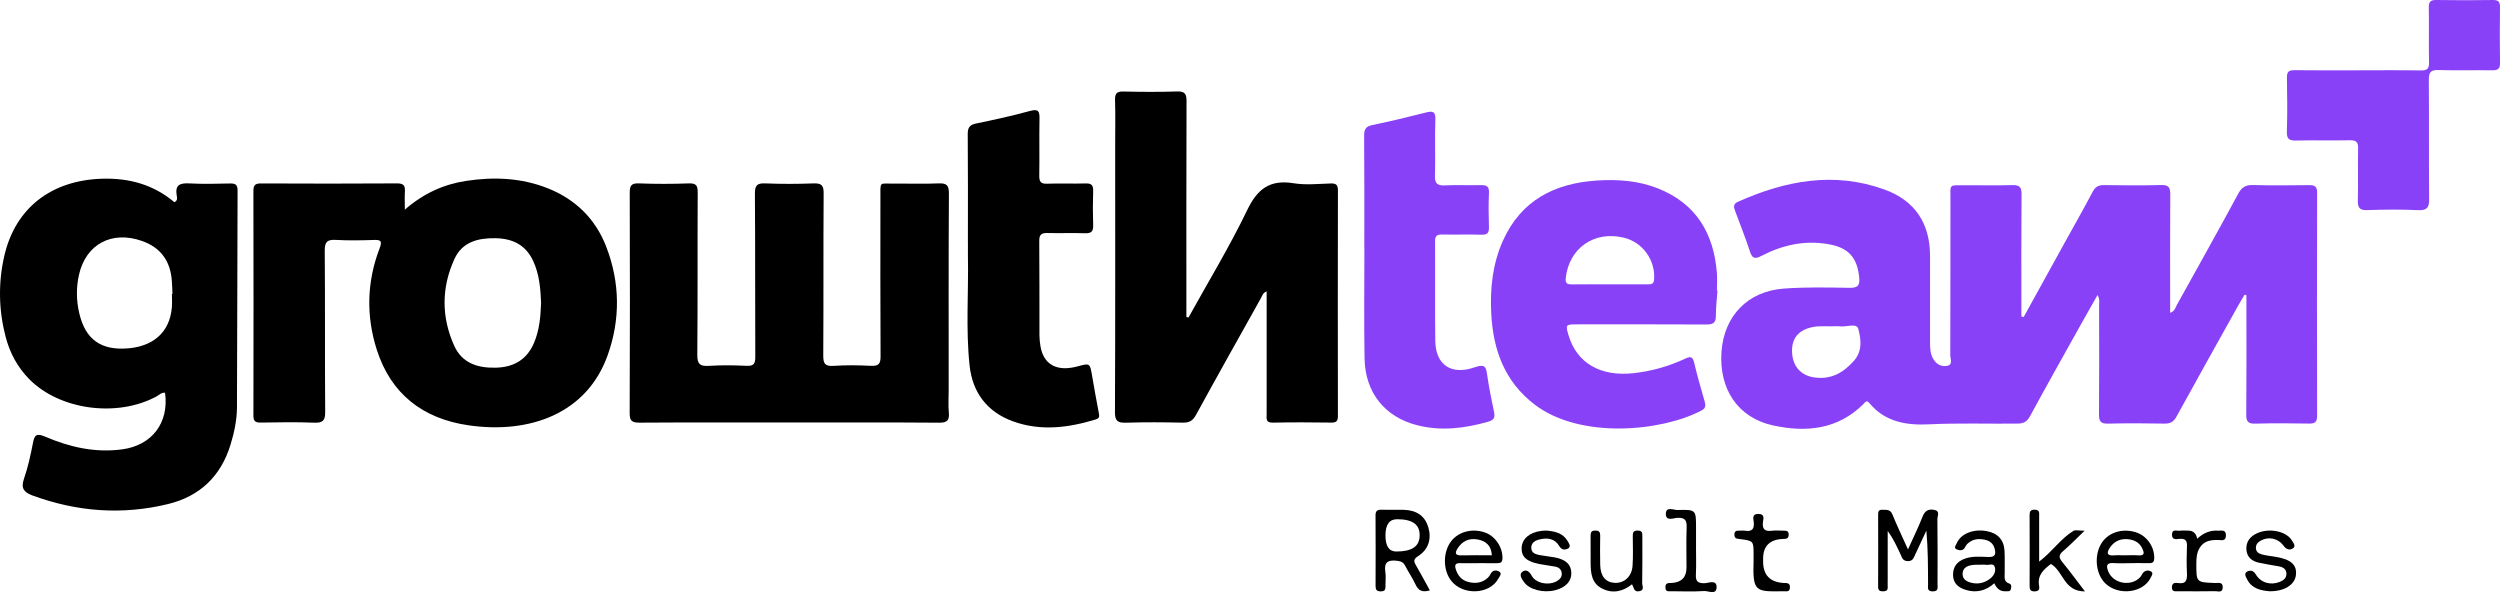 <svg width="190" height="45" viewBox="0 0 190 45" fill="none" xmlns="http://www.w3.org/2000/svg">
<g clip-path="url(#clip0_769_22)">
<path d="M30.768 15.932C32.201 14.689 33.726 14.007 35.432 13.747C37.528 13.429 39.6 13.513 41.591 14.293C43.731 15.133 45.259 16.633 46.076 18.755C47.123 21.476 47.16 24.263 46.181 27.002C44.606 31.413 40.284 33.004 35.599 32.322C32.127 31.816 29.708 29.934 28.636 26.581C27.816 24.014 27.877 21.418 28.845 18.886C29.078 18.278 28.924 18.219 28.372 18.238C27.426 18.271 26.477 18.285 25.533 18.233C24.89 18.2 24.674 18.361 24.68 19.046C24.716 23.129 24.683 27.211 24.714 31.294C24.719 31.95 24.552 32.15 23.878 32.124C22.521 32.069 21.159 32.094 19.801 32.115C19.388 32.121 19.259 31.989 19.26 31.583C19.27 25.891 19.271 20.199 19.259 14.508C19.259 14.068 19.396 13.939 19.84 13.941C23.287 13.957 26.734 13.961 30.18 13.938C30.693 13.935 30.8 14.129 30.772 14.566C30.746 14.966 30.767 15.367 30.767 15.93L30.768 15.932ZM41.122 23.017C41.078 21.945 40.996 20.849 40.515 19.82C39.946 18.604 38.945 18.125 37.65 18.104C36.33 18.081 35.132 18.389 34.543 19.671C33.541 21.855 33.535 24.102 34.527 26.29C35.13 27.619 36.34 27.989 37.73 27.942C39.075 27.897 40.044 27.316 40.578 26.076C40.995 25.109 41.085 24.084 41.122 23.017Z" fill="black"/>
<path d="M59.998 32.109C56.21 32.109 52.422 32.096 48.634 32.122C48.054 32.126 47.851 32.017 47.855 31.39C47.881 25.817 47.877 20.244 47.86 14.671C47.858 14.137 47.953 13.912 48.562 13.937C49.823 13.988 51.088 13.983 52.349 13.938C52.914 13.918 53.027 14.103 53.025 14.627C53.003 18.735 53.032 22.842 52.995 26.951C52.988 27.664 53.191 27.849 53.883 27.805C54.826 27.744 55.778 27.755 56.722 27.803C57.282 27.831 57.404 27.647 57.402 27.118C57.38 22.986 57.406 18.855 57.373 14.723C57.367 14.075 57.547 13.91 58.181 13.937C59.394 13.989 60.61 13.983 61.823 13.939C62.414 13.918 62.601 14.068 62.597 14.682C62.568 18.79 62.595 22.898 62.568 27.006C62.564 27.618 62.685 27.853 63.355 27.806C64.298 27.741 65.249 27.755 66.194 27.803C66.77 27.831 66.927 27.652 66.923 27.087C66.901 23.028 66.908 18.967 66.912 14.908C66.914 13.768 66.826 13.966 67.884 13.955C69.026 13.943 70.168 13.989 71.308 13.938C71.935 13.909 72.122 14.062 72.117 14.716C72.086 19.689 72.1 24.661 72.1 29.634C72.1 30.21 72.059 30.791 72.111 31.362C72.165 31.952 71.985 32.13 71.364 32.125C67.576 32.094 63.788 32.11 59.999 32.11L59.998 32.109Z" fill="black"/>
<path d="M12.545 29.847C12.275 29.813 12.105 30.015 11.903 30.125C8.913 31.747 4.552 31.164 2.239 28.832C1.331 27.917 0.747 26.82 0.427 25.594C-0.103 23.563 -0.142 21.503 0.324 19.461C1.157 15.811 3.894 13.704 7.747 13.583C9.825 13.518 11.676 14.035 13.255 15.37C13.527 15.232 13.456 15.006 13.429 14.849C13.293 14.051 13.679 13.899 14.395 13.938C15.411 13.994 16.433 13.967 17.452 13.945C17.857 13.937 18.058 13.995 18.056 14.48C18.03 19.978 18.04 25.476 18.009 30.973C18.003 31.931 17.801 32.879 17.518 33.802C16.787 36.181 15.203 37.716 12.771 38.308C9.282 39.157 5.848 38.896 2.48 37.66C1.835 37.422 1.565 37.125 1.82 36.393C2.126 35.512 2.326 34.59 2.503 33.673C2.622 33.061 2.766 32.901 3.429 33.185C5.296 33.985 7.239 34.432 9.306 34.148C11.55 33.84 12.859 32.131 12.544 29.847H12.545ZM13.067 22.332C13.081 22.332 13.094 22.332 13.108 22.332C13.093 21.997 13.085 21.66 13.059 21.326C12.946 19.841 12.223 18.814 10.773 18.307C8.5 17.512 6.532 18.553 6.006 20.871C5.785 21.842 5.795 22.826 6.023 23.799C6.483 25.775 7.645 26.66 9.776 26.471C11.5 26.319 12.902 25.375 13.063 23.34C13.089 23.005 13.066 22.668 13.066 22.332H13.067Z" fill="black"/>
<path d="M90.33 24.123C91.83 21.412 93.443 18.755 94.786 15.971C95.561 14.363 96.501 13.631 98.312 13.926C99.235 14.076 100.202 13.971 101.148 13.944C101.565 13.933 101.683 14.068 101.682 14.473C101.67 20.19 101.671 25.906 101.681 31.623C101.681 31.995 101.571 32.121 101.186 32.117C99.705 32.098 98.223 32.085 96.744 32.121C96.173 32.135 96.266 31.802 96.265 31.475C96.265 28.617 96.265 25.759 96.265 22.901V22.147C95.978 22.25 95.934 22.477 95.837 22.648C94.181 25.608 92.52 28.564 90.892 31.538C90.648 31.985 90.377 32.133 89.879 32.121C88.447 32.09 87.013 32.079 85.582 32.125C84.942 32.145 84.734 32 84.737 31.316C84.766 24.519 84.754 17.722 84.754 10.924C84.754 9.819 84.778 8.714 84.744 7.61C84.729 7.117 84.865 6.942 85.386 6.955C86.744 6.988 88.106 6.996 89.464 6.951C90.067 6.932 90.178 7.153 90.176 7.694C90.158 12.906 90.165 18.117 90.165 23.33V24.098C90.22 24.107 90.275 24.116 90.331 24.125L90.33 24.123Z" fill="black"/>
<path d="M73.56 18.42C73.56 15.683 73.573 12.947 73.548 10.21C73.544 9.714 73.673 9.492 74.183 9.387C75.559 9.104 76.934 8.804 78.287 8.431C78.949 8.249 79.01 8.488 79.001 9.03C78.976 10.47 79.007 11.91 78.985 13.351C78.977 13.808 79.1 13.983 79.595 13.962C80.563 13.923 81.536 13.973 82.506 13.941C82.962 13.926 83.093 14.083 83.08 14.515C83.053 15.379 83.051 16.244 83.08 17.107C83.097 17.567 82.961 17.744 82.47 17.727C81.525 17.693 80.577 17.735 79.632 17.71C79.189 17.698 78.98 17.791 78.984 18.292C79.006 20.692 78.991 23.093 78.998 25.494C78.998 25.757 79.031 26.021 79.071 26.282C79.291 27.706 80.316 28.272 81.893 27.845C82.837 27.589 82.832 27.589 82.998 28.551C83.161 29.497 83.326 30.441 83.509 31.384C83.555 31.622 83.58 31.785 83.284 31.875C81.204 32.511 79.105 32.784 77.005 32.028C75.012 31.311 73.908 29.826 73.688 27.773C73.39 24.999 73.619 22.209 73.562 19.426C73.556 19.091 73.562 18.754 73.562 18.418L73.56 18.42Z" fill="black"/>
<path d="M145.007 41.753C145.42 40.837 145.802 40.063 146.116 39.262C146.288 38.821 146.553 38.668 146.995 38.748C147.475 38.834 147.238 39.214 147.241 39.442C147.266 41.098 147.256 42.754 147.252 44.41C147.252 44.657 147.338 44.946 146.892 44.946C146.446 44.946 146.532 44.657 146.532 44.41C146.528 43.067 146.53 41.723 146.403 40.329C146.123 40.931 145.841 41.532 145.561 42.134C145.442 42.391 145.379 42.659 144.974 42.644C144.605 42.631 144.556 42.378 144.449 42.148C144.168 41.544 143.891 40.938 143.465 40.349C143.465 41.575 143.465 42.801 143.465 44.028C143.465 44.219 143.456 44.412 143.465 44.604C143.477 44.848 143.375 44.937 143.126 44.942C142.85 44.949 142.736 44.865 142.737 44.577C142.746 42.753 142.743 40.929 142.739 39.105C142.739 38.889 142.77 38.731 143.05 38.742C143.361 38.753 143.659 38.694 143.822 39.095C144.165 39.938 144.56 40.761 145.005 41.753H145.007Z" fill="black"/>
<path d="M108.669 44.871C108.104 45.034 107.799 44.894 107.589 44.438C107.358 43.937 107.038 43.478 106.785 42.986C106.645 42.712 106.449 42.654 106.156 42.618C105.465 42.533 105.174 42.75 105.286 43.465C105.338 43.792 105.293 44.135 105.296 44.472C105.298 44.718 105.322 44.944 104.942 44.945C104.598 44.946 104.542 44.789 104.543 44.506C104.55 42.729 104.554 40.95 104.54 39.173C104.537 38.81 104.693 38.728 105.019 38.739C105.577 38.757 106.137 38.729 106.694 38.747C107.686 38.779 108.301 39.226 108.551 40.07C108.813 40.954 108.566 41.763 107.771 42.268C107.377 42.518 107.459 42.703 107.637 43.008C107.988 43.606 108.311 44.221 108.67 44.871H108.669ZM105.295 40.687C105.295 41.505 105.567 41.914 106.11 41.915C107.305 41.915 107.872 41.536 107.894 40.719C107.916 39.87 107.36 39.461 106.183 39.461C105.592 39.461 105.296 39.87 105.296 40.687H105.295Z" fill="black"/>
<path d="M151.567 44.329C150.902 44.919 150.181 45.076 149.374 44.824C148.813 44.65 148.438 44.31 148.431 43.698C148.423 43.075 148.742 42.665 149.337 42.455C149.927 42.247 150.537 42.315 151.137 42.332C151.664 42.347 151.693 42.08 151.595 41.704C151.497 41.321 151.233 41.101 150.839 41.017C150.334 40.911 149.875 40.978 149.5 41.354C149.418 41.437 149.375 41.559 149.306 41.655C149.146 41.881 148.887 41.83 148.714 41.755C148.445 41.639 148.655 41.42 148.721 41.271C149.034 40.557 149.98 40.184 150.969 40.362C151.825 40.515 152.298 41.016 152.345 41.874C152.375 42.423 152.348 42.975 152.357 43.526C152.362 43.845 152.252 44.204 152.715 44.354C152.903 44.414 152.866 44.639 152.817 44.798C152.761 44.979 152.585 44.925 152.449 44.935C152.008 44.969 151.743 44.718 151.568 44.328L151.567 44.329ZM150.402 42.919C150.356 42.922 150.087 42.908 149.829 42.952C149.478 43.013 149.176 43.176 149.158 43.584C149.14 43.989 149.414 44.177 149.764 44.275C150.313 44.427 150.822 44.314 151.26 43.97C151.536 43.753 151.711 43.42 151.601 43.083C151.494 42.758 151.143 42.978 150.908 42.924C150.817 42.902 150.716 42.92 150.401 42.92L150.402 42.919Z" fill="black"/>
<path d="M154.977 42.68C155.985 41.919 156.608 40.939 157.576 40.348C157.728 40.255 157.988 40.335 158.429 40.335C157.787 40.949 157.308 41.45 156.782 41.896C156.435 42.191 156.481 42.402 156.74 42.719C157.299 43.403 157.82 44.115 158.457 44.947C156.833 44.956 156.819 43.391 155.866 42.863C155.347 43.26 154.817 43.7 154.973 44.529C155.017 44.762 154.966 44.937 154.642 44.945C154.292 44.953 154.249 44.789 154.25 44.507C154.258 42.73 154.258 40.952 154.25 39.174C154.25 38.894 154.289 38.729 154.64 38.736C155.035 38.742 154.976 38.991 154.976 39.223C154.978 40.328 154.976 41.432 154.976 42.68H154.977Z" fill="black"/>
<path d="M112.34 42.802C111.879 42.802 111.417 42.809 110.957 42.8C110.612 42.794 110.54 42.942 110.636 43.251C110.789 43.746 111.078 44.098 111.599 44.231C112.151 44.373 112.659 44.299 113.085 43.9C113.171 43.819 113.242 43.715 113.293 43.608C113.434 43.316 113.718 43.32 113.913 43.422C114.199 43.571 113.967 43.807 113.875 43.975C113.205 45.2 111.139 45.272 110.266 44.106C109.654 43.289 109.664 41.94 110.288 41.134C110.854 40.402 111.891 40.134 112.856 40.469C113.646 40.744 114.214 41.607 114.186 42.435C114.176 42.727 114.058 42.806 113.794 42.802C113.308 42.794 112.823 42.8 112.339 42.8V42.803L112.34 42.802ZM113.382 42.203C113.338 41.473 112.942 41.121 112.311 41.001C111.644 40.874 111.125 41.128 110.772 41.688C110.591 41.976 110.547 42.223 111.048 42.208C111.816 42.187 112.585 42.203 113.382 42.203Z" fill="black"/>
<path d="M161.889 42.801C161.476 42.801 161.062 42.827 160.652 42.795C160.062 42.749 160.064 43.029 160.235 43.444C160.62 44.373 161.982 44.608 162.662 43.856C162.757 43.751 162.802 43.597 162.902 43.5C163.079 43.329 163.322 43.32 163.501 43.45C163.669 43.573 163.523 43.754 163.453 43.901C162.899 45.066 160.999 45.303 160.001 44.333C159.277 43.63 159.136 42.244 159.692 41.319C160.194 40.483 161.27 40.125 162.311 40.448C163.157 40.71 163.741 41.548 163.722 42.421C163.715 42.702 163.62 42.806 163.343 42.8C162.857 42.79 162.372 42.797 161.888 42.797V42.799L161.889 42.801ZM161.51 42.203C161.847 42.203 162.186 42.182 162.522 42.208C163.026 42.246 162.954 41.982 162.818 41.689C162.59 41.202 162.157 41.006 161.651 40.974C161.074 40.936 160.622 41.191 160.318 41.674C160.088 42.04 160.152 42.246 160.643 42.208C160.931 42.185 161.222 42.204 161.511 42.204L161.51 42.203Z" fill="black"/>
<path d="M117.541 40.324C118.156 40.381 118.771 40.501 119.135 41.113C119.24 41.29 119.421 41.536 119.183 41.68C118.972 41.806 118.694 41.822 118.508 41.508C118.159 40.922 117.602 40.845 116.985 41.002C116.656 41.084 116.384 41.25 116.377 41.62C116.371 42.022 116.696 42.126 117.014 42.187C117.394 42.26 117.784 42.289 118.164 42.362C119.005 42.523 119.401 42.9 119.421 43.533C119.442 44.166 119.005 44.642 118.209 44.852C117.304 45.09 116.218 44.815 115.814 44.223C115.657 43.992 115.419 43.67 115.698 43.457C115.987 43.237 116.224 43.42 116.416 43.766C116.746 44.361 117.768 44.521 118.361 44.142C118.578 44.003 118.723 43.821 118.691 43.548C118.659 43.27 118.471 43.12 118.218 43.068C117.814 42.987 117.403 42.947 116.999 42.868C116.018 42.678 115.622 42.312 115.644 41.642C115.665 40.956 116.245 40.455 117.147 40.347C117.267 40.332 117.389 40.333 117.54 40.325L117.541 40.324Z" fill="black"/>
<path d="M172.496 44.936C171.871 44.882 171.148 44.766 170.771 44.016C170.677 43.828 170.5 43.538 170.847 43.41C171.074 43.327 171.276 43.381 171.441 43.656C171.829 44.299 172.573 44.501 173.261 44.224C173.55 44.108 173.776 43.934 173.768 43.596C173.76 43.243 173.508 43.102 173.2 43.044C172.701 42.949 172.196 42.88 171.699 42.772C171.154 42.654 170.762 42.355 170.726 41.763C170.689 41.162 171.012 40.765 171.543 40.524C172.468 40.106 173.759 40.369 174.182 41.072C174.295 41.259 174.53 41.522 174.237 41.691C174.031 41.811 173.774 41.786 173.564 41.493C173.137 40.898 172.419 40.762 171.832 41.078C171.606 41.2 171.443 41.371 171.448 41.642C171.452 41.933 171.661 42.075 171.902 42.137C172.229 42.221 172.569 42.259 172.903 42.311C174.1 42.501 174.578 42.917 174.491 43.699C174.409 44.434 173.637 44.944 172.494 44.936H172.496Z" fill="black"/>
<path d="M124.032 44.407C123.307 44.979 122.544 45.126 121.755 44.727C120.973 44.332 120.891 43.572 120.888 42.805C120.885 42.11 120.893 41.415 120.885 40.719C120.882 40.465 120.938 40.322 121.242 40.323C121.532 40.323 121.618 40.436 121.615 40.705C121.604 41.449 121.599 42.192 121.616 42.935C121.635 43.789 122.021 44.255 122.704 44.296C123.428 44.34 124.016 43.828 124.074 43.008C124.127 42.267 124.095 41.522 124.091 40.779C124.091 40.519 124.093 40.32 124.462 40.322C124.84 40.324 124.819 40.544 124.818 40.791C124.816 41.965 124.83 43.141 124.806 44.315C124.802 44.524 125.016 44.866 124.565 44.937C124.165 45.001 124.183 44.66 124.033 44.407H124.032Z" fill="black"/>
<path d="M166.987 40.946C167.478 40.484 167.983 40.293 168.572 40.33C168.839 40.347 169.186 40.219 169.17 40.711C169.155 41.153 168.838 41.045 168.599 41.04C168.041 41.027 167.528 41.091 167.194 41.607C166.947 41.99 166.921 42.416 166.921 42.853C166.921 44.258 166.917 44.254 168.341 44.308C168.578 44.318 168.927 44.196 168.927 44.631C168.927 45.084 168.563 44.925 168.338 44.93C167.416 44.947 166.494 44.94 165.572 44.934C165.347 44.932 165.054 45.016 165.066 44.616C165.075 44.288 165.314 44.279 165.525 44.311C166.162 44.407 166.232 44.063 166.208 43.558C166.177 42.887 166.178 42.213 166.208 41.542C166.228 41.12 166.12 40.914 165.651 40.953C165.417 40.972 165.066 41.064 165.071 40.63C165.077 40.176 165.439 40.363 165.665 40.334C165.88 40.307 166.101 40.326 166.319 40.328C166.685 40.332 166.908 40.538 166.988 40.945L166.987 40.946Z" fill="black"/>
<path d="M133.272 42.601C133.272 42.457 133.272 42.312 133.272 42.169C133.272 41.102 133.272 41.097 132.189 40.964C131.978 40.939 131.82 40.917 131.814 40.647C131.808 40.377 131.946 40.32 132.172 40.33C132.317 40.336 132.467 40.309 132.608 40.333C133.162 40.425 133.344 40.197 133.283 39.663C133.255 39.418 133.137 39.052 133.64 39.057C134.147 39.062 134.013 39.436 133.984 39.675C133.916 40.231 134.137 40.404 134.672 40.336C134.959 40.3 135.254 40.331 135.545 40.331C135.748 40.331 135.936 40.335 135.94 40.618C135.945 40.87 135.819 40.962 135.586 40.959C135.538 40.959 135.489 40.96 135.44 40.963C134.478 41.021 133.997 41.52 133.997 42.46V42.676C133.997 43.7 134.515 44.243 135.55 44.305C135.791 44.318 136.052 44.272 136.036 44.655C136.021 45.007 135.771 44.933 135.57 44.935C133.404 44.966 133.198 45.012 133.272 42.601Z" fill="black"/>
<path d="M128.897 41.557C128.897 42.254 128.924 42.952 128.888 43.647C128.864 44.125 128.979 44.328 129.515 44.326C129.841 44.326 130.49 43.999 130.46 44.663C130.433 45.235 129.834 44.898 129.511 44.919C128.688 44.972 127.861 44.94 127.036 44.934C126.835 44.933 126.585 45.005 126.571 44.653C126.556 44.267 126.819 44.317 127.058 44.304C127.802 44.26 128.174 43.869 128.174 43.129C128.174 42.121 128.146 41.11 128.185 40.103C128.205 39.563 128.082 39.324 127.478 39.355C127.188 39.37 126.619 39.63 126.605 39.083C126.589 38.455 127.186 38.768 127.491 38.76C128.899 38.722 128.899 38.743 128.899 40.115C128.899 40.596 128.899 41.076 128.899 41.557H128.897Z" fill="black"/>
<path d="M153.801 24.09C154.832 22.223 155.862 20.356 156.892 18.488C157.613 17.183 158.35 15.886 159.047 14.568C159.244 14.196 159.478 14.062 159.895 14.068C161.351 14.089 162.809 14.101 164.264 14.063C164.841 14.049 164.944 14.275 164.941 14.781C164.921 17.591 164.931 20.402 164.932 23.212C164.932 23.378 164.932 23.543 164.932 23.776C165.275 23.66 165.326 23.38 165.439 23.178C167.006 20.362 168.578 17.549 170.109 14.714C170.38 14.214 170.683 14.048 171.239 14.063C172.645 14.102 174.055 14.088 175.463 14.07C175.902 14.065 176.104 14.148 176.103 14.657C176.085 20.302 176.086 25.945 176.102 31.59C176.103 32.078 175.937 32.199 175.477 32.192C174.117 32.168 172.757 32.158 171.399 32.196C170.842 32.212 170.71 32.03 170.716 31.501C170.741 28.715 170.727 25.928 170.727 23.143C170.727 22.909 170.727 22.675 170.727 22.442C170.681 22.425 170.636 22.408 170.59 22.391C170.43 22.663 170.266 22.934 170.111 23.211C168.541 26.025 166.966 28.836 165.414 31.661C165.201 32.051 164.957 32.202 164.508 32.194C163.076 32.167 161.643 32.161 160.211 32.196C159.65 32.21 159.519 32.015 159.523 31.49C159.547 28.752 159.536 26.013 159.531 23.276C159.531 23.023 159.601 22.757 159.413 22.419C158.998 23.151 158.612 23.827 158.233 24.507C156.909 26.88 155.575 29.247 154.278 31.636C154.046 32.063 153.782 32.191 153.312 32.195C151.058 32.216 148.805 32.141 146.548 32.251C144.864 32.333 143.24 32.05 142.077 30.638C141.859 30.374 141.76 30.567 141.632 30.696C139.677 32.649 137.268 32.883 134.742 32.33C132.078 31.747 130.625 29.559 130.834 26.717C131.033 24.016 132.825 22.136 135.557 21.933C137.224 21.809 138.905 21.847 140.579 21.875C141.221 21.886 141.353 21.667 141.299 21.09C141.153 19.572 140.486 18.831 138.991 18.563C137.167 18.235 135.462 18.618 133.859 19.453C133.306 19.741 133.153 19.59 132.984 19.079C132.646 18.055 132.249 17.05 131.871 16.039C131.761 15.747 131.705 15.504 132.081 15.337C135.686 13.726 139.384 13.016 143.222 14.405C145.557 15.251 146.682 16.999 146.682 19.441C146.682 21.627 146.682 23.812 146.682 25.998C146.682 26.432 146.693 26.867 146.914 27.259C147.152 27.683 147.558 27.902 148.009 27.798C148.433 27.7 148.22 27.267 148.221 26.993C148.235 23.078 148.226 19.163 148.234 15.248C148.238 13.907 148.061 14.092 149.449 14.081C150.614 14.07 151.78 14.104 152.944 14.068C153.496 14.051 153.642 14.234 153.638 14.767C153.613 17.601 153.626 20.436 153.626 23.27C153.626 23.531 153.626 23.793 153.626 24.054C153.684 24.067 153.742 24.08 153.8 24.093L153.801 24.09ZM139.463 24.795C138.953 24.829 138.348 24.736 137.748 24.86C136.698 25.077 136.174 25.695 136.195 26.706C136.217 27.784 136.818 28.514 137.833 28.676C139.108 28.879 140.067 28.359 140.892 27.429C141.566 26.668 141.436 25.761 141.228 24.987C141.101 24.517 140.275 24.889 139.774 24.796C139.704 24.784 139.629 24.794 139.465 24.794L139.463 24.795Z" fill="#8941F8"/>
<path d="M130.529 22.088C130.484 22.735 130.402 23.381 130.405 24.027C130.407 24.599 130.126 24.664 129.638 24.661C126.36 24.643 123.082 24.65 119.804 24.652C118.997 24.652 118.974 24.688 119.204 25.466C119.831 27.596 121.637 28.642 124.164 28.36C125.527 28.208 126.827 27.839 128.061 27.264C128.459 27.078 128.641 27.074 128.754 27.556C128.984 28.537 129.266 29.505 129.544 30.474C129.632 30.781 129.664 31.014 129.318 31.196C126.264 32.804 120.114 33.385 116.655 30.763C114.348 29.012 113.482 26.596 113.336 23.853C113.234 21.942 113.431 20.055 114.227 18.285C115.603 15.22 118.16 13.92 121.401 13.717C122.962 13.62 124.515 13.731 125.985 14.312C128.902 15.464 130.238 17.727 130.482 20.721C130.518 21.175 130.487 21.634 130.487 22.089C130.501 22.089 130.515 22.089 130.529 22.09V22.088ZM122.328 21.609C123.298 21.609 124.268 21.607 125.238 21.61C125.5 21.61 125.686 21.594 125.712 21.24C125.818 19.77 124.845 18.407 123.404 18.061C121.149 17.519 119.237 18.866 118.995 21.145C118.95 21.573 119.151 21.618 119.492 21.613C120.439 21.602 121.383 21.609 122.329 21.609H122.328Z" fill="#8941F8"/>
<path d="M103.687 18.809C103.687 15.976 103.7 13.144 103.675 10.311C103.671 9.811 103.809 9.603 104.318 9.499C105.67 9.222 107.012 8.893 108.351 8.556C108.864 8.427 109.114 8.435 109.088 9.095C109.033 10.509 109.104 11.929 109.056 13.343C109.034 13.967 109.251 14.118 109.84 14.088C110.735 14.043 111.635 14.096 112.533 14.069C112.987 14.056 113.185 14.17 113.162 14.666C113.122 15.529 113.131 16.395 113.16 17.258C113.174 17.688 113.051 17.851 112.594 17.837C111.6 17.807 110.604 17.844 109.61 17.822C109.208 17.813 109.061 17.927 109.064 18.346C109.082 20.866 109.049 23.387 109.082 25.907C109.105 27.725 110.288 28.545 112.09 27.911C112.883 27.632 112.945 27.912 113.031 28.527C113.161 29.452 113.35 30.369 113.543 31.284C113.631 31.701 113.582 31.914 113.095 32.052C111.317 32.558 109.533 32.78 107.717 32.321C105.246 31.696 103.753 29.845 103.706 27.234C103.656 24.426 103.694 21.617 103.694 18.808C103.692 18.808 103.69 18.808 103.688 18.808L103.687 18.809Z" fill="#8941F8"/>
<path d="M179.257 5.342C180.834 5.342 182.412 5.326 183.988 5.352C184.457 5.359 184.616 5.23 184.606 4.751C184.577 3.36 184.612 1.967 184.588 0.575C184.581 0.14 184.706 -0.007 185.159 2.38889e-05C186.591 0.026 188.023 0.022 189.455 0.001C189.869 -0.005 190.003 0.129 189.999 0.535C189.981 1.951 189.978 3.367 190.001 4.783C190.009 5.238 189.833 5.35 189.403 5.343C188.045 5.322 186.684 5.364 185.327 5.323C184.746 5.306 184.587 5.489 184.591 6.052C184.616 9.076 184.586 12.101 184.616 15.125C184.623 15.773 184.459 16.002 183.771 15.971C182.488 15.913 181.198 15.922 179.914 15.969C179.309 15.991 179.182 15.771 179.196 15.226C179.229 13.907 179.187 12.586 179.216 11.266C179.227 10.782 179.052 10.653 178.588 10.661C177.229 10.686 175.87 10.649 174.512 10.681C173.99 10.693 173.785 10.577 173.802 10.011C173.845 8.644 173.831 7.274 173.807 5.907C173.8 5.47 173.93 5.328 174.381 5.334C176.006 5.358 177.632 5.343 179.258 5.343L179.257 5.342Z" fill="#8941F8"/>
</g>
<defs>
<clipPath id="clip0_769_22">
<rect width="190" height="45" fill="white"/>
</clipPath>
</defs>
</svg>
